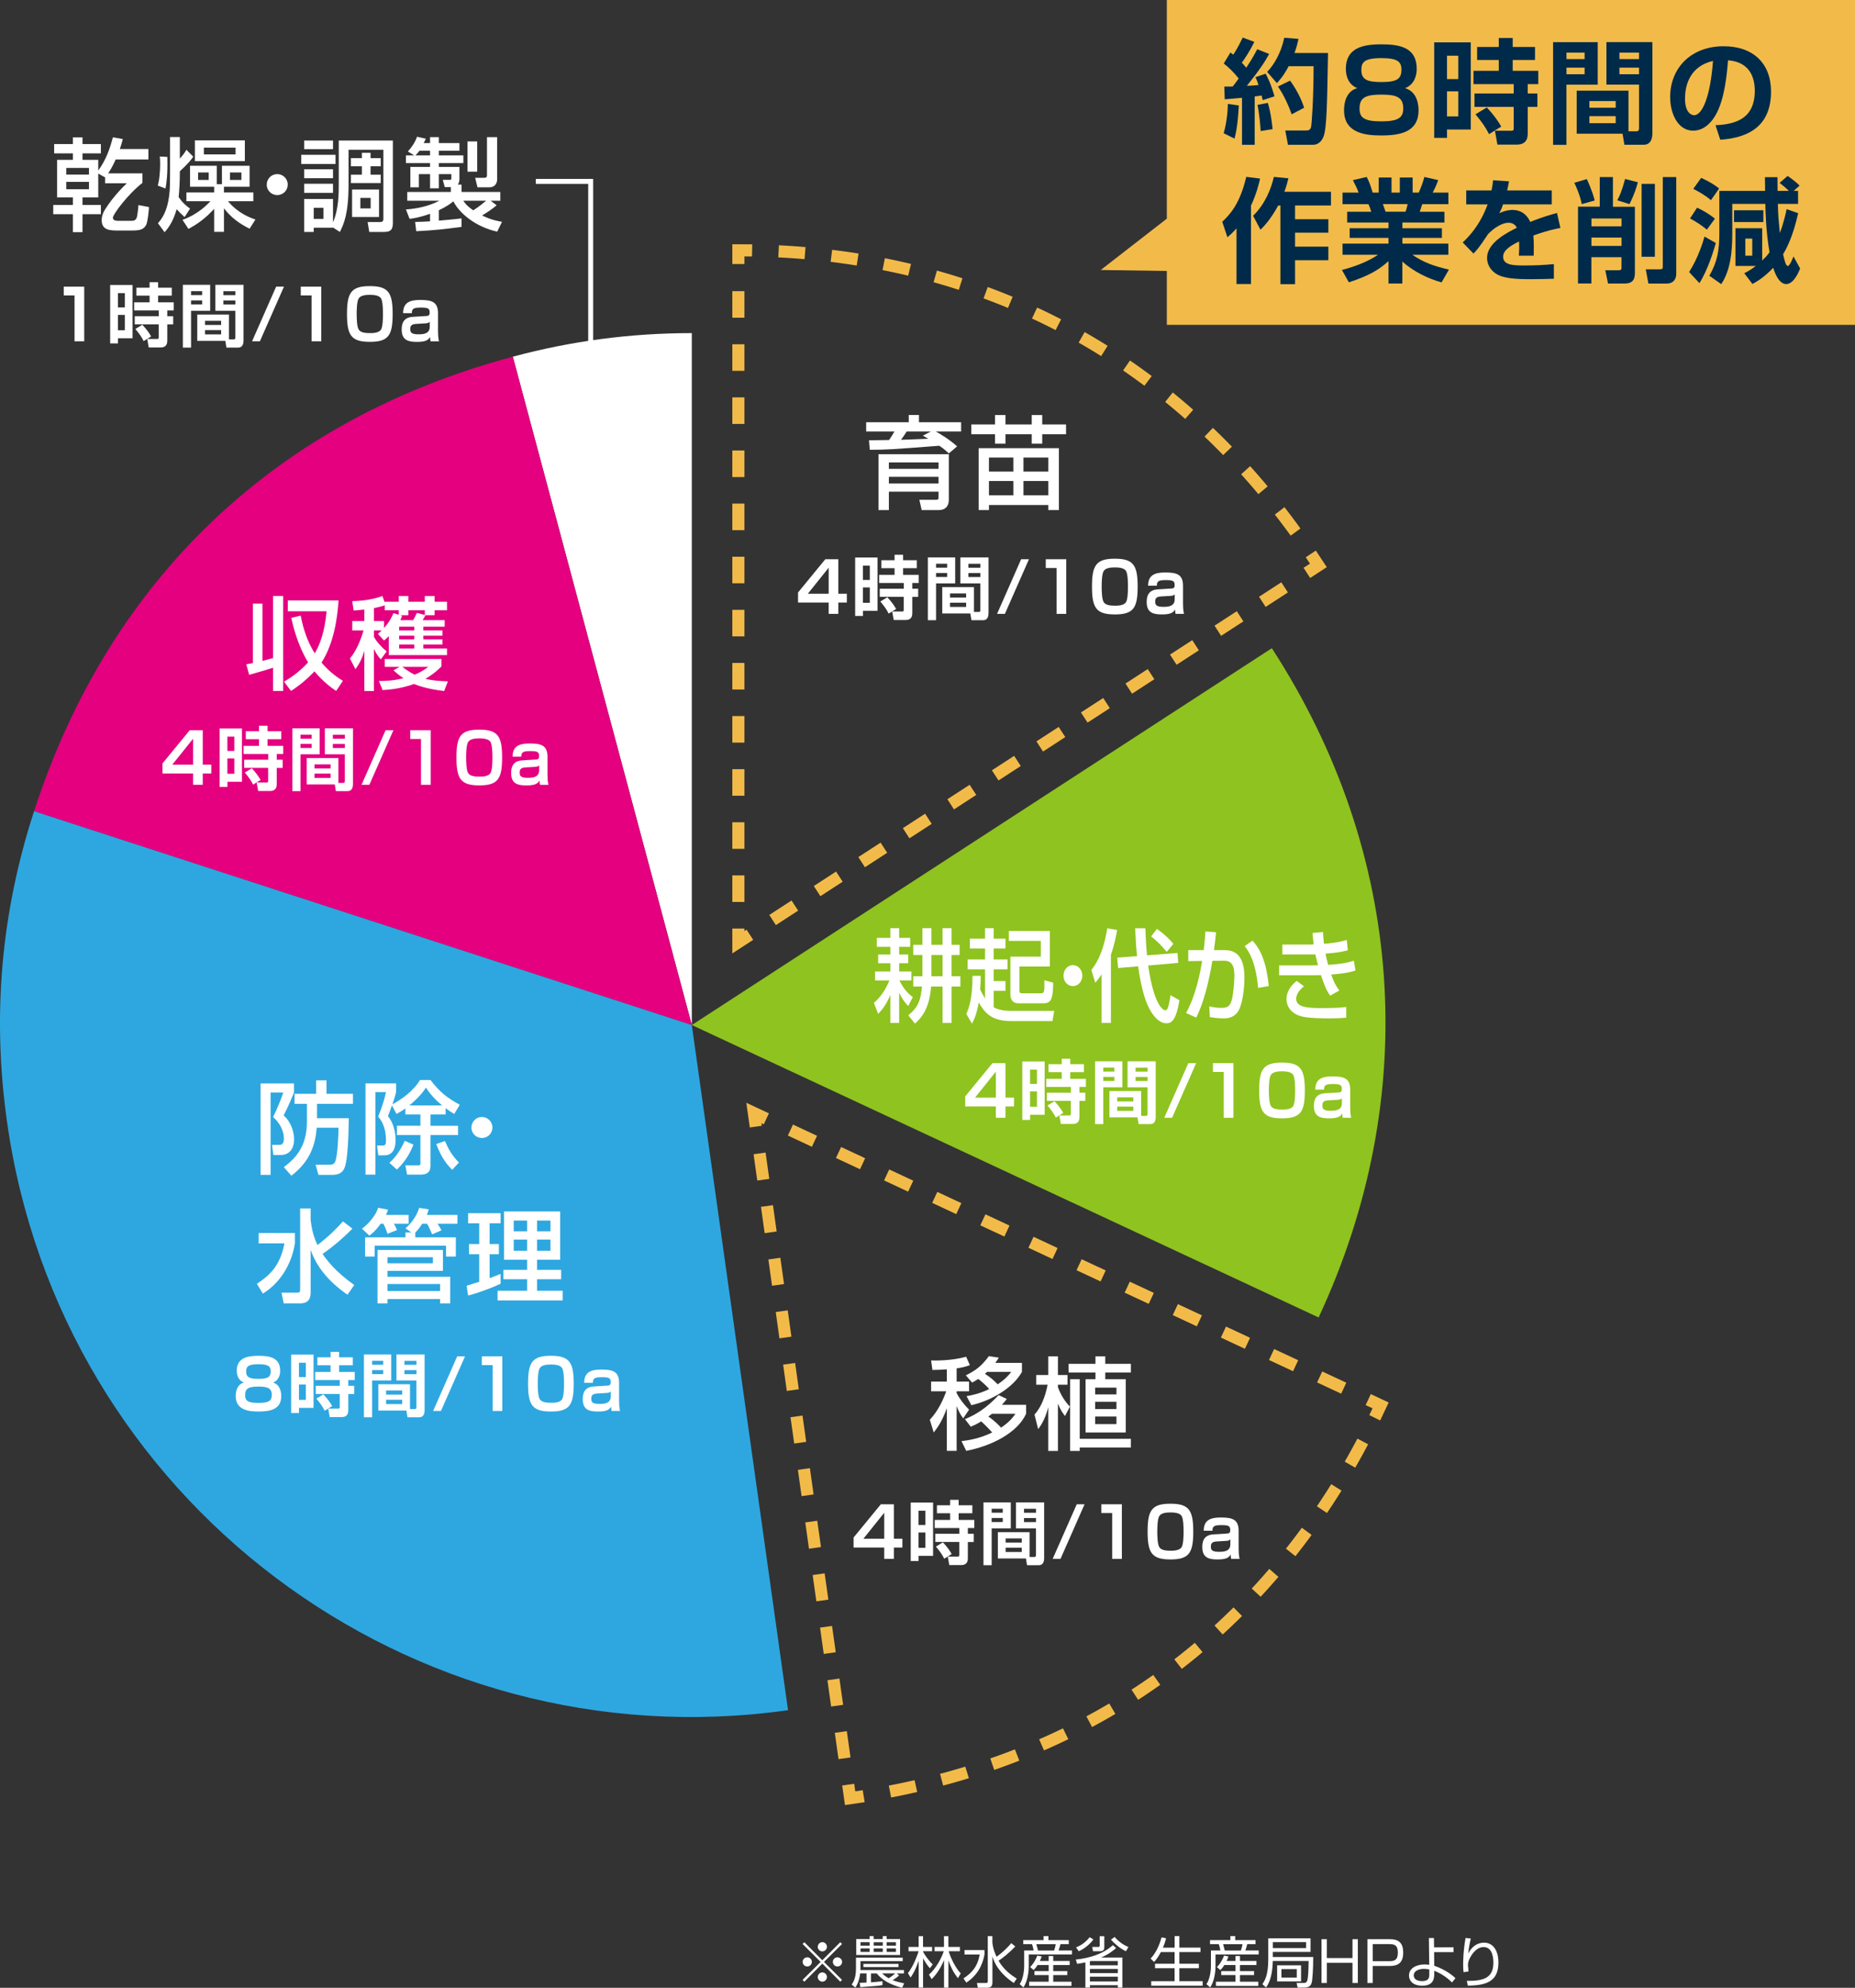 <?xml version="1.0" encoding="UTF-8"?><svg id="_レイヤー_2" xmlns="http://www.w3.org/2000/svg" viewBox="0 0 367.59 393.72"><rect x="0" y="0" width="367.59" height="393.72" fill="#333333" stroke="none"/><defs><style>.cls-1,.cls-2,.cls-3,.cls-4,.cls-5{fill:none;}.cls-1,.cls-6,.cls-7,.cls-8,.cls-9,.cls-10,.cls-11{stroke-width:0px;}.cls-2{stroke-dasharray:0 0 5.25 5.25;}.cls-2,.cls-3,.cls-4{stroke:#f2bb49;stroke-width:2.4px;}.cls-2,.cls-3,.cls-4,.cls-5{stroke-miterlimit:10;}.cls-3{stroke-dasharray:0 0 5.26 5.26;}.cls-6{fill:#2ea7e0;}.cls-7{fill:#e4007f;}.cls-8{fill:#8fc31f;}.cls-9{fill:#f2bb49;}.cls-10{fill:#fff;}.cls-11{fill:#002a4a;}.cls-5{stroke:#fff;stroke-width:.98px;}</style></defs><g id="_レイヤー_3"><polygon class="cls-9" points="367.59 0 231.22 0 231.22 43.31 218.12 53.48 231.22 53.67 231.22 64.34 367.59 64.34 367.59 0"/><path class="cls-10" d="m159.39,392.51l-.35-.35,3.58-3.56-3.58-3.56.35-.35,3.56,3.58,3.56-3.58.35.35-3.58,3.56,3.58,3.56-.35.35-3.56-3.58-3.56,3.58Zm1.49-3.92c0,.5-.41.91-.91.91s-.92-.41-.92-.91.42-.91.92-.91.91.42.91.91Zm2.99-2.99c0,.48-.4.91-.91.91s-.91-.42-.91-.91.42-.92.91-.92.91.42.91.92Zm0,5.98c0,.5-.4.92-.91.92s-.91-.42-.91-.92.42-.91.91-.91.91.42.91.91Zm3-2.99c0,.5-.41.91-.92.91s-.91-.41-.91-.91.42-.91.91-.91.92.42.92.91Z"/><path class="cls-10" d="m178.18,391.27c-.24.22-.55.48-1.29.94.89.34,1.71.52,2.28.63l-.4.88c-2.09-.52-3.88-1.41-5.04-2.84h-1.14v1.76c.85-.07,1.63-.13,2.28-.22v.77c-.26.04-.58.1-1.09.15-.52.05-2.84.23-3.3.26l-.12-.86c.14,0,1.14-.04,1.35-.06v-1.81h-1.25c-.11.96-.42,2.02-.96,2.81l-.73-.6c.32-.47.85-1.25.85-3.21v-2.12h9.26v.69h-8.37v1.45c0,.19-.01.25-.01.31h8.63v.68h-1.43l.48.4Zm-5.86-7.2v-.58h.8v.58h1.8v-.58h.78v.58h2.66v3.15h-8.69v-3.15h2.64Zm0,.62h-1.8v.68h1.8v-.68Zm0,1.23h-1.8v.7h1.8v-.7Zm5.73,3.7h-6.96v-.63h6.96v.63Zm-3.12-4.93h-1.8v.68h1.8v-.68Zm0,1.23h-1.8v.7h1.8v-.7Zm-.13,4.95c.29.26.59.56,1.3.96.68-.41,1.12-.8,1.29-.96h-2.58Zm2.74-6.18h-1.83v.68h1.83v-.68Zm0,1.23h-1.83v.7h1.83v-.7Z"/><path class="cls-10" d="m184.26,389.85c-.78-.89-1.23-1.77-1.34-1.99v5.82h-.87v-5.31c-.69,1.98-1.26,2.82-1.61,3.32l-.53-.88c1.23-1.47,2.09-4.21,2.13-4.33h-2v-.85h2v-2.13h.87v2.13h1.8v.85h-1.8v.09c.32.62,1.07,1.71,1.92,2.52l-.57.77Zm-.18,1.27c1.48-1.3,2.5-3.33,2.94-4.64h-1.83v-.85h1.87v-2.13h.87v2.13h2.28v.85h-2.22c.37,1.27,1.33,3.29,2.39,4.39l-.55.94c-.85-1.03-1.46-2.23-1.89-3.51v5.39h-.87v-5.45c-.86,2.09-1.94,3.26-2.45,3.77l-.53-.89Z"/><path class="cls-10" d="m195.09,386.24v.86c-.17.92-.73,3.76-3.6,5.59l-.57-.83c1.69-1.1,2.79-2.33,3.22-4.73h-3.01v-.89h3.96Zm5.79,6.52c-1-.67-3.41-2.43-4.22-5.26v5.15c0,.6-.17,1.06-1.04,1.06h-1.85l-.18-.94h1.78c.36,0,.37-.15.37-.34v-8.94h.91v1.17c0,.34.14,1.46.83,2.92,1.08-.78,2.06-1.68,2.92-2.7l.79.66c-1.22,1.29-2.49,2.27-3.31,2.82,1.09,1.93,2.76,3.01,3.6,3.54l-.59.87Z"/><path class="cls-10" d="m206.8,384.28v-.79h.96v.79h4.03v.8h-1.65c-.12.57-.32,1.1-.37,1.25h2.65v.79h-8.56v2.24c0,1.38-.29,3.18-1.06,4.29l-.74-.65c.65-.91.89-2.55.89-3.55v-3.12h1.87c-.01-.11-.14-.79-.32-1.25h-1.73v-.8h4.03Zm1.01,4.13v-.99h.9v.99h3.26v.8h-3.26v1.21h2.79v.78h-2.79v1.32h3.62v.83h-8.39v-.83h3.87v-1.32h-2.82v-.78h2.82v-1.21h-2.21c-.34.55-.54.76-.77,1l-.7-.59c.77-.75,1.24-1.77,1.42-2.28l.87.17c-.1.31-.18.52-.36.9h1.76Zm1.08-2.07c.14-.4.25-.84.32-1.25h-3.85c.2.68.25.89.33,1.25h3.2Z"/><path class="cls-10" d="m213.17,388.13c2.63-.27,5.42-1.08,7.36-2.86l.64.58c-.46.4-1.38,1.19-2.95,1.87h4.19v5.96h-.9v-.47h-5.53v.47h-.9v-4.99c-.59.13-1.1.21-1.63.29l-.27-.85Zm.05-2.41c.46-.19,1.62-.64,2.71-2.02l.74.44c-.62.88-1.74,1.83-2.9,2.34l-.54-.76Zm2.92,2.71s-.11.03-.17.04v.8h5.53v-.85h-5.37Zm5.37,1.56h-5.53v.82h5.53v-.82Zm0,1.53h-5.53v.95h5.53v-.95Zm-2.68-5.91c0,.35,0,.87-.84.87h-1.41l-.13-.85h1.18c.14.01.29-.01.29-.25v-1.87h.91v2.1Zm2.05-1.96c.68.82,1.76,1.63,2.74,1.99l-.51.84c-1.3-.6-2.4-1.67-2.96-2.29l.73-.54Z"/><path class="cls-10" d="m232.77,385.76v-2.28h.93v2.28h4.19v.89h-4.19v2.31h3.87v.88h-3.87v2.57h4.62v.89h-10.19v-.89h4.63v-2.57h-3.88v-.88h3.88v-2.31h-2.72c-.63,1.19-1.11,1.71-1.35,1.96l-.68-.68c1.03-1.06,1.77-2.7,2.16-4.2l.9.19c-.12.46-.22.89-.62,1.85h2.31Z"/><path class="cls-10" d="m243.81,384.28v-.79h.96v.79h4.03v.8h-1.65c-.12.57-.32,1.1-.37,1.25h2.65v.79h-8.56v2.24c0,1.38-.29,3.18-1.06,4.29l-.74-.65c.65-.91.89-2.55.89-3.55v-3.12h1.87c-.01-.11-.14-.79-.32-1.25h-1.73v-.8h4.03Zm1.01,4.13v-.99h.9v.99h3.26v.8h-3.26v1.21h2.79v.78h-2.79v1.32h3.62v.83h-8.39v-.83h3.87v-1.32h-2.82v-.78h2.82v-1.21h-2.21c-.34.55-.54.76-.77,1l-.7-.59c.77-.75,1.24-1.77,1.42-2.28l.87.17c-.1.31-.18.52-.36.9h1.76Zm1.08-2.07c.14-.4.25-.84.32-1.25h-3.85c.2.68.25.89.33,1.25h3.2Z"/><path class="cls-10" d="m260.23,387.62c0,2.29-.14,4.49-.3,5.07-.09.32-.28.99-1.44.99h-1.35l-.21-.92h1.36c.28.01.61.02.77-.52.21-.68.24-2.61.26-3.83h-7.1c-.07,3.43-.97,4.71-1.34,5.24l-.73-.64c.44-.65,1.17-1.74,1.17-4.88v-4.21h8.38v2.7h-7.48v1.01h8Zm-1.41-2.94h-6.59v1.18h6.59v-1.18Zm-1,7.78h-4.74v-3.19h4.74v3.19Zm-.85-2.44h-3.04v1.67h3.04v-1.67Z"/><path class="cls-10" d="m268.01,388.78h-5.08v3.99h-1.06v-8.67h1.06v3.73h5.08v-3.73h1.06v8.67h-1.06v-3.99Z"/><path class="cls-10" d="m275.45,384.1c1.75,0,2.61.77,2.61,2.63,0,2.06-1.01,2.67-2.7,2.67h-3.33v3.37h-1.06v-8.67h4.48Zm-3.42.96v3.39h3.28c.96,0,1.69-.18,1.69-1.69s-.7-1.69-1.69-1.69h-3.28Z"/><path class="cls-10" d="m288.05,386.66h-3.86l.02,2.7c1.32.43,2.98,1.29,4.21,2.46l-.69.84c-.47-.46-1.71-1.62-3.52-2.31v.76c0,1.39-.7,2.2-2.35,2.2-2.49,0-2.65-1.63-2.65-2.02,0-1.4,1.39-2.19,3.11-2.19.41,0,.7.04.9.07l-.07-5.31h1l.03,1.86,3.86-.02v.98Zm-4.82,3.43c-.25-.06-.59-.12-1.07-.12-1,0-2.01.41-2.01,1.29,0,.26.11,1.14,1.65,1.14,1.42,0,1.43-.79,1.43-1.36v-.95Z"/><path class="cls-10" d="m291.46,383.96c-.35,1.4-.46,2.46-.51,2.98.63-1.29,1.73-2.16,3.15-2.16,1.61,0,2.83,1.36,2.83,3.94,0,3.39-1.91,4.57-6.07,4.57l-.19-.94c3.12.02,5.26-.44,5.26-3.58,0-.54,0-3.11-1.94-3.11-1.54,0-2.48,1.71-2.72,2.18-.22.43-.38.89-.38,1.36,0,.12.1,1.16.11,1.29l-.98.14c-.04-.35-.08-.77-.08-1.46,0-.52,0-2.61.48-5.32l1.03.11Z"/><path class="cls-11" d="m245.48,20.9c-.09,2.04-.31,4.6-.85,6.55l-2.15-1.06c.54-1.84.81-4.06.83-5.81l2.18.31Zm-2.87-3.75c.85,0,1.26,0,1.68-.02.4-.52.85-1.12,1.17-1.57-.85-1.1-1.84-2.11-2.96-2.98l1.32-2.18c.31.22.4.31.58.43.94-1.46,1.5-2.67,1.86-3.39l2.29.85c-.72,1.59-2.02,3.55-2.47,4.13.25.25.47.49.88.99,1.21-1.8,1.77-2.9,2.18-3.66l2.36.94c-.9,1.62-1.84,3.08-4.42,6.31.67-.02,1.68-.09,2.31-.16-.27-.83-.4-1.12-.61-1.55l2.02-.7c.34.65,1.03,1.93,1.75,4.49l-2.33.76c-.11-.45-.16-.65-.22-.92-.31.04-1.1.16-1.37.18v9.58h-2.51v-9.31c-1.57.16-2.58.22-3.43.29l-.07-2.51Zm8.64,3.25c.65,2.27.88,4.58.92,5.18l-2.36.38c-.04-1.06-.31-3.82-.63-5.19l2.06-.38Zm6.06-12.68c-.16.72-.34,1.55-.79,2.78h6.64c-.18,10.26-.25,14.95-.9,16.59-.16.36-.67,1.59-2.09,1.59h-4.94l-.54-2.83h4c.63,0,.94-.07,1.12-.72.09-.31.49-5.19.49-12.01h-4.94c-.99,1.91-1.8,2.76-2.33,3.34l-1.93-2.22c1.37-1.41,2.76-3.77,3.39-6.76l2.81.22Zm-1.66,8.26c1.03,1.41,2.11,3.28,2.78,5.36l-2.47,1.3c-.49-1.41-1.5-3.77-2.72-5.5l2.4-1.17Z"/><path class="cls-11" d="m266.69,13.67c0-4.17,3.32-4.89,7.05-4.89s7,.65,7,4.87c0,.85-.2,2.99-2.31,3.82,2.67.74,2.67,3.88,2.67,4.38,0,4.29-3.57,4.98-7.38,4.98-2.9,0-7.38-.34-7.38-4.96,0-2.72,1.23-4.09,2.65-4.4-2.29-.88-2.29-3.39-2.29-3.79Zm11.38,7.79c0-2.29-1.48-2.72-4.33-2.72-3.05,0-4.33.54-4.33,2.76,0,1.77.83,2.54,4.33,2.54s4.33-.83,4.33-2.58Zm-.36-7.68c0-1.53-.74-2.27-3.97-2.27-3.52,0-3.97.9-3.97,2.38,0,1.95,1.3,2.36,3.97,2.36,3.12,0,3.97-.63,3.97-2.47Z"/><path class="cls-11" d="m284.2,8.39h7.25v17.26h-4.71v1.66h-2.54V8.39Zm2.54,2.65v4.62h2.24v-4.62h-2.24Zm0,7.05v4.96h2.24v-4.96h-2.24Zm5.45.43h7.77v-1.86h-7.97v-2.63h5.01v-2.15h-4.29v-2.58h4.29v-1.77h2.76v1.77h4.42v2.58h-4.42v2.15h5.07v2.63h-2.09v1.86h1.91v2.65h-1.91v5.16c0,.65,0,2.31-2.15,2.31h-3.86l-.49-2.74h3.23c.22,0,.49,0,.49-.47v-4.26h-7.77v-2.65Zm2.45,2.76c1.57,1.71,2.22,2.72,2.85,3.79l-2.42,1.5c-.74-1.46-1.39-2.36-2.69-3.93l2.27-1.37Z"/><path class="cls-11" d="m307.77,8.35h8.84v8.42h-6.2v11.92h-2.65V8.35Zm2.65,2.07v1.28h3.59v-1.28h-3.59Zm0,2.98v1.3h3.59v-1.3h-3.59Zm12.28,12.61h1.53c.54,0,.56-.34.56-.65v-8.6h-6.46v-8.42h9.11v18.09c0,.81-.22,2.24-1.71,2.24h-3.84l-.36-2.18h-9.09v-8.53h10.26v8.04Zm-7.74-5.99v1.32h5.21v-1.32h-5.21Zm0,2.99v1.39h5.21v-1.39h-5.21Zm5.95-12.59v1.28h3.88v-1.28h-3.88Zm0,2.98v1.3h3.88v-1.3h-3.88Z"/><path class="cls-11" d="m339.96,24.8c4.02-.18,7.77-1.32,7.77-6.82,0-2.54-.92-5.7-5.3-6.04-.22,2.69-.65,7.79-2.51,10.93-.38.65-1.82,3.01-4.4,3.01-3.03,0-4.56-3.39-4.56-6.64,0-5.88,4.26-10.08,10.59-10.08,5.81,0,9.4,3.34,9.4,8.98,0,6.64-4.18,9.14-10.06,9.54l-.94-2.87Zm-6.06-5.32c0,2.83,1.26,3.34,1.8,3.34,1.66,0,3.23-3.75,3.75-10.75-4.26.97-5.54,4.38-5.54,7.41Z"/><path class="cls-11" d="m245.03,45.23c-.81.9-1.28,1.32-1.8,1.77l-1.03-3.08c1.37-1.28,3.48-3.39,4.76-8.89l2.74.34c-.22,1.01-.7,2.99-1.8,5.36v15.53h-2.87v-11.04Zm10.28-9.92c-.16.7-.34,1.39-.79,2.67h9.23v2.72h-7.12v2.72h6.6v2.67h-6.6v2.76h6.6v2.69h-6.6v4.74h-2.9v-15.58h-.43c-1.57,2.85-2.83,4.11-3.52,4.8l-1.46-2.76c2.4-2.36,3.57-5.36,4.11-7.7l2.87.27Z"/><path class="cls-11" d="m265.93,53.47c3.43-.9,5.66-2,7.14-3.01h-7.03v-2.2h9.11v-1.14h-7.7v-1.91h7.7v-1.14h-8.19v-2.13h4.76c-.11-.45-.36-1.14-.54-1.5h-5.14v-2.29h3.19c-.34-.88-.56-1.32-1.14-2.47l2.74-.63c.52,1.01.79,1.75,1.17,3.1h1.21v-2.99h2.54v2.99h1.64v-2.99h2.54v2.99h1.21c.43-.92.9-2.27,1.12-3.1l2.74.63c-.07.2-.52,1.44-1.1,2.47h3.12v2.29h-5.19c-.16.47-.38,1.19-.49,1.5h4.89v2.13h-8.33v1.14h7.83v1.91h-7.83v1.14h9.11v2.2h-7.14c2.24,1.55,4.42,2.29,7.25,2.94l-1.46,2.54c-2.85-.83-5.54-2.15-7.77-4.13v4.35h-2.74v-4.44c-1.89,1.68-3.64,2.81-7.86,4.2l-1.37-2.45Zm8.1-13.04c.09.25.47,1.3.54,1.5h3.95c.13-.34.22-.61.43-1.5h-4.92Z"/><path class="cls-11" d="m299.02,35.92c-.09.58-.16.94-.36,1.8h8.84v2.76h-9.65c-.27.83-.52,1.3-.74,1.75,1.3-.61,2.27-.65,2.58-.65,2.47,0,3.32,1.89,3.55,2.38,2.45-1.01,4.24-1.48,5.3-1.77l.67,2.96c-.92.18-2.51.47-5.36,1.5.07.74.09,1.53.09,2.27,0,.65,0,1.01-.02,1.73h-2.94c.07-.9.09-1.91.04-2.83-1.19.61-3.16,1.57-3.16,3.01,0,1.75,2.15,1.75,4.4,1.75,1.84,0,3.84-.09,5.66-.27v2.9c-.79.02-2.83.09-4.49.09-3.28,0-4.98-.2-6.28-.72-1.21-.47-2.47-1.73-2.47-3.5,0-3.07,4.13-5.07,5.9-5.97-.11-.22-.52-.99-1.64-.99-.27,0-1.84,0-4.06,2.24-1.89,2.9-2.51,3.48-2.9,3.86l-2.13-2.2c1.14-1.08,3.37-3.28,4.94-7.54h-4.24v-2.76h5.01c.18-.83.25-1.39.31-2.02l3.16.22Z"/><path class="cls-11" d="m314.44,35.47c.09.16,1.14,2.45,1.57,4.24l-2.56.72c-.4-1.93-1.17-3.57-1.48-4.22l2.47-.74Zm2.58-.4h2.6v5.88h4.35v13.06c0,1.01-.18,2.15-2,2.15h-3.32l-.54-2.63h2.49c.67,0,.72-.11.72-.52v-2.07h-5.97v5.21h-2.65v-15.22h4.31v-5.88Zm-1.66,8.21v1.55h5.97v-1.55h-5.97Zm0,3.77v1.66h5.97v-1.66h-5.97Zm9.2-10.95c-.22.85-.7,2.45-1.66,4.33l-2.42-.76c.47-.85.9-1.8,1.55-4.22l2.54.65Zm.74,14.75v-14.43h2.63v14.43h-2.63Zm4.2-15.78h2.67v19.19c0,.92-.47,1.91-1.95,1.91h-3.57l-.52-2.83h2.76c.61,0,.61-.16.61-.65v-17.62Z"/><path class="cls-11" d="m340.01,48.13c-.4,1.41-1.57,5.32-3.25,7.95l-2.04-2.2c1.86-2.9,2.83-6.22,3.05-7.03l2.24,1.28Zm-3.73-7c1.05.47,2.33,1.19,3.55,2.18l-1.59,2.18c-1.08-.88-1.86-1.41-3.34-2.22l1.39-2.13Zm.83-5.9c.61.27,2.38,1.12,3.55,2.11l-1.62,2.31c-.97-.88-2.63-1.82-3.5-2.24l1.57-2.18Zm12.1,16.36c.76-.74.79-.76,1.44-1.62-.7-4.15-.79-7.79-.83-9.58h-6.55v5.95c0,3.59-.36,7.16-2.18,9.94l-2.36-1.66c1.57-2.78,1.98-4.94,1.98-8.42v-8.39h9.07c-.02-.9-.04-2.36-.04-2.72h2.49c0,.38.02,2.29.02,2.72h2.24c-.56-.56-1.17-1.06-1.84-1.59l1.59-1.37c.36.22,1.86,1.32,2.36,1.93l-1.17,1.03h.88v2.58h-4c.02,2.04.18,3.68.38,5.77.81-2.11,1.19-3.97,1.35-4.74l2.29.81c-1.05,4.65-2.31,7.03-2.99,8.12.27,1.21.54,2.33.94,2.33.36,0,.92-1.37,1.12-1.89l1.32,2.4c-.29.7-1.28,3.08-2.76,3.08-1.57,0-2.4-2.65-2.58-3.23-1.77,1.89-3.25,2.74-4.11,3.21l-1.62-2.13c.63-.31,1.37-.74,2.29-1.44h-4.04v-7.47h5.3v6.38Zm-5.59-9.94h5.81v2.33h-5.81v-2.33Zm2.24,5.61v3.39h1.37v-3.39h-1.37Z"/><path class="cls-10" d="m137.09,203.03l-35.47-132.38c11.7-3.13,23.36-4.67,35.47-4.67v137.05Z"/><path class="cls-7" d="m137.09,203.03L6.75,160.68c14.97-46.07,48.08-77.49,94.87-90.03l35.47,132.38Z"/><path class="cls-6" d="m137.09,203.03l19.07,135.71C81.21,349.28,11.91,297.05,1.38,222.1c-2.95-20.99-1.18-41.27,5.37-61.42l130.34,42.35Z"/><path class="cls-1" d="m137.09,203.03l124.21,57.92c-20.47,43.9-57.16,71.05-105.13,77.79l-19.07-135.71Z"/><path class="cls-8" d="m137.09,203.03l114.94-74.64c26.38,40.63,29.74,88.66,9.27,132.56l-124.21-57.92Z"/><path class="cls-10" d="m188.02,89.81c-.5-.48-.82-.78-1.88-1.52-9.68.74-10.14.78-13.78.8l-.16-1.88c.12,0,3.56-.04,3.98-.06.38-.54.74-1.1,1.06-1.68h-5.6v-1.84h8.44v-1.44h2.02v1.44h8.36v1.84h-5.02c.5.26,2.7,1.54,4.22,2.94l-1.64,1.4Zm0,.16v9.02c0,1.26-.66,2.04-2,2.04h-3.38l-.46-2.04h3.2c.52,0,.6-.04.6-.5v-1.1h-9.84v3.64h-2.06v-11.06h13.94Zm-11.88,1.62v1.28h9.84v-1.28h-9.84Zm0,2.86v1.32h9.84v-1.32h-9.84Zm8.32-8.98h-4.8c-.54.86-.6.96-1.12,1.64.14,0,4.9-.18,5.42-.2-.26-.16-.46-.28-1.08-.62l1.58-.82Z"/><path class="cls-10" d="m211.25,86.01h-4.72v1.86h-2.08v-1.86h-5.2v1.86h-2.08v-1.86h-4.7v-1.94h4.7v-1.86h2.08v1.86h5.2v-1.86h2.08v1.86h4.72v1.94Zm-17.32,2.76h15.9v12.26h-2.1v-1h-11.76v1h-2.04v-12.26Zm6.88,1.86h-4.84v2.78h4.84v-2.78Zm0,4.64h-4.84v2.84h4.84v-2.84Zm2-1.86h4.92v-2.78h-4.92v2.78Zm0,4.7h4.92v-2.84h-4.92v2.84Z"/><path class="cls-10" d="m187.63,271.23c-.82.06-1.56.1-2.86.12l-.26-1.88c.94.02,4.1.06,6.94-.74l.74,1.66c-.66.24-1.22.44-2.62.64v2.62h2.46v1.92h-2.46v.36c.64,1.22,1.48,2.28,2.46,3.28l-1.16,1.72c-.56-.76-.86-1.28-1.3-2.44v8.88h-1.94v-8.44c-1,2.76-2,4.02-2.6,4.8l-.78-2.52c1.72-1.82,2.68-4.04,3.26-5.64h-3v-1.92h3.12v-2.42Zm15.7,7.02v1.78c-1.7,3.76-6.84,6.38-11.86,7.34l-.94-1.92c1.46-.18,3.64-.52,6.08-1.72-.46-.54-1.64-1.74-2.18-2.2-.86.56-1.46.8-2.06,1.06l-1.16-1.5c2.26-.9,4.38-2.3,6.68-4.76l1.62.76c-.32.44-.54.7-.98,1.16h4.8Zm-.82-8.3v1.78c-1.76,3.16-5.98,5.66-10.02,6.6l-.96-1.8c1.08-.18,2.56-.46,4.5-1.4-.54-.6-1.34-1.38-2.18-2-.56.36-.7.44-1.22.72l-1.24-1.44c2.12-1.02,3.18-1.96,4.58-3.8l1.96.3c-.32.5-.44.7-.7,1.04h5.28Zm-6.92,1.78c-.12.14-.24.24-.42.38.94.6,1.6,1.12,2.54,2.08,1.58-1.08,2.1-1.74,2.68-2.46h-4.8Zm.98,8.3c-.28.2-.44.34-.72.54,1.36.92,2.34,2,2.52,2.2,1.8-1.18,2.52-2.28,2.84-2.74h-4.64Z"/><path class="cls-10" d="m205,280.19c1.38-1.54,2.14-3.64,2.6-5.92h-2.26v-1.92h2.38v-3.7h1.92v3.7h1.9v1.92h-1.9v.46c.28.86,1.06,2.56,2.38,3.88l-.98,1.86c-.42-.54-.88-1.16-1.4-2.46v9.38h-1.92v-8.66c-.62,2.46-1.52,3.7-2,4.34l-.72-2.88Zm12.08-11.54h1.94v1.48h5.08v1.72h-5.08v1.32h4.06v10.56h-7.96v-10.56h1.96v-1.32h-5.32v-1.72h5.32v-1.48Zm7.02,16.34v1.72h-10.14v.68h-1.9v-14.22h1.9v11.82h10.14Zm-7.08-10.14v1.34h4.22v-1.34h-4.22Zm0,2.8v1.44h4.22v-1.44h-4.22Zm0,2.92v1.5h4.22v-1.5h-4.22Z"/><path class="cls-10" d="m48.81,131.58c.46-.08.78-.14,1.3-.24v-11.78h1.9v11.34c.62-.14,1.18-.3,2.1-.56v-12.3h2v18.82h-2v-4.6c-2.1.66-2.4.74-4.74,1.4l-.56-2.08Zm10.78-9.64c.5,2.64,1.34,5.2,2.78,7.46,1.72-2.86,2.16-6.36,2.34-8.32h-7.68v-2.16h10.06c-.24,3.42-.86,8.38-3.38,12.32,1.68,2,3.32,3.02,4.24,3.62l-1.34,2c-.9-.62-2.48-1.72-4.3-3.88-2,2.12-3.68,3.24-4.64,3.88l-1.38-1.84c1-.6,2.92-1.78,4.76-3.82-2.14-3.54-3.02-7.42-3.34-8.82l1.88-.44Z"/><path class="cls-10" d="m74.88,125.55c.38-.32.54-.46.76-.68h-1.54v1.28c.68,1.16,1.44,1.96,2.52,2.88l-1.16,1.58c-.7-.8-.96-1.28-1.36-2.08v8.34h-1.9v-7.98c-.48,1.72-1.08,2.68-1.76,3.66l-1.1-2.12c.56-.7,1.72-2.2,2.7-5.56h-2.24v-1.86h2.4v-2.28c-.94.1-1.5.16-2.12.2l-.28-1.86c.84-.02,3.44-.08,5.98-1.02l.46,1.28v-.14h2.78v-1.14h1.9v1.14h3.26v-1.14h1.94v1.14h2.46v1.68h-2.46v.98h-1.82c-.1.22-.2.4-.54.98h4.36v1.3h-4.24v.74h3.8v1.04h-3.8v.74h3.8v1.02h-3.8v.78h4.7v1.3h-11.54v-3.74c-.36.36-.52.52-.94.86l-1.22-1.32Zm4.14-3.78v-.9h-2.78v-.98c-.44.18-1.02.32-2.14.56v2.56h2v1.38c1.18-1.32,1.62-2.36,1.86-2.94l1.06.32Zm8.46,10.24c-.52.5-1.46,1.44-3.18,2.44,1.54.38,2.92.46,4.46.5l-.74,1.92c-3.42-.4-5.26-1.1-5.98-1.4-2.32.84-4.36,1.1-6.22,1.22l-.74-1.8c.96,0,2.68-.02,4.88-.56-.76-.48-1.3-.94-1.98-1.56l1.18-.68h-2.92v-1.56h11.24v1.48Zm-8.38-7.88v.74h3v-.74h-3Zm0,1.78v.74h3v-.74h-3Zm0,1.76v.78h3v-.78h-3Zm.58-5.68c-.14.38-.2.52-.34.84h2.54c.24-.4.56-1.06.72-1.44l1.58.42v-.94h-3.26v.98h-1.66l.42.14Zm.06,10.1c1.06.82,1.9,1.28,2.42,1.54,1.38-.54,2.1-1.1,2.7-1.54h-5.12Z"/><path class="cls-10" d="m19.47,34.38v4.72h-3.12v1.5h3.64v1.82h-3.64v3.56h-1.9v-3.56h-3.9v-1.82h3.9v-1.5h-3.14v-7.44h3.14v-1.28h-3.72v-1.84h3.72v-1.34h1.9v1.34h3.64v1.84h-3.64v1.28h3.12v2.12c1.6-2.22,2.32-4.4,2.9-6.58l1.96.34c-.12.5-.24,1-.58,1.98h5.66v2.06h-6.48c-.6,1.36-1.12,2.2-1.5,2.76h6.8v1.88c-2.88,2.24-5.86,6.24-5.86,6.9,0,.62.76.62,1.1.62h2.54c.36,0,.88-.02,1.1-.66.08-.2.3-1.8.32-2.46l2.1.4c0,.18-.24,2.98-.58,3.56-.52.9-1.22,1.08-2.88,1.08h-2.6c-1.58,0-3.32,0-3.32-2.06,0-.84.38-1.64.6-2,.64-1.06,2.24-3.28,4.38-5.3h-4.3v-1.16l-1.36-.76Zm-6.34-1.12v1.32h4.5v-1.32h-4.5Zm0,2.76v1.46h4.5v-1.46h-4.5Z"/><path class="cls-10" d="m33.16,31.08c.08,3.48-.14,5-.36,6.26l-1.54-.58c.44-1.32.58-4.52.4-5.76l1.5.08Zm3.42,11.92c-.44-.38-1.22-1.16-1.58-1.56-.72,2.62-1.78,3.86-2.38,4.56l-1.32-1.78c1.3-1.44,2.1-3.36,2.34-6.62.04-.64.06-2.04.06-3.58v-6.88h1.94v4.28c.82-.94,1-1.24,1.3-1.76l1.36,1.38c-.54.76-1.12,1.46-2.66,2.88,0,2.02-.1,3.86-.24,5.12.72,1.04,1.3,1.58,2.26,2.28l-1.08,1.68Zm5.86-6.02h-4.78v-4.14h5.3v3.64h1.02v-3.64h5.48v4.14h-5.08v1.14h5.82v1.74h-5.02c2.08,2.46,4.4,3.26,5.44,3.62l-1.16,1.82c-1.96-.96-3.74-2.26-5.08-4.04v4.66h-1.94v-4.56c-1.7,1.86-3.18,2.94-5.1,3.98l-1.18-1.8c3.16-1.1,5.1-3.22,5.54-3.68h-4.76v-1.74h5.5v-1.14Zm-3.82-9.18h9.9v4.12h-9.9v-4.12Zm.64,6.36v1.48h2.1v-1.48h-2.1Zm1.14-4.92v1.34h6.28v-1.34h-6.28Zm5.18,4.92v1.48h2.26v-1.48h-2.26Z"/><path class="cls-10" d="m57.02,36.56c0,1.16-.92,2.08-2.08,2.08s-2.1-.92-2.08-2.08c0-1.16.94-2.08,2.08-2.08s2.08.92,2.08,2.08Z"/><path class="cls-10" d="m59.69,30.66h6.8v1.82h-6.8v-1.82Zm6.3,14.4v.04h-3.82v.84h-1.9v-6.52h5.72v4.62c1.14-2.64,1.14-5.84,1.14-7.54v-8.66h10.72v16.14c0,1.12-.1,1.96-1.7,1.96h-2.98l-.32-1.96h2.48c.62,0,.64-.36.64-.66v-13.66h-6.9v6.84c0,5.74-.9,7.82-1.72,9.44l-1.36-.88Zm-5.72-17.22h5.72v1.7h-5.72v-1.7Zm0,5.68h5.72v1.78h-5.72v-1.78Zm0,2.88h5.72v1.8h-5.72v-1.8Zm1.9,4.76v2.2h1.92v-2.2h-1.92Zm11.26-10.9v1.06h2.02v1.62h-2.02v1.66h2.02v1.66h-5.92v-1.66h2.18v-1.66h-2.18v-1.62h2.18v-1.06h1.72Zm-3.66,7.28h5.34v5.44h-5.34v-5.44Zm1.64,1.66v2.08h2.04v-2.08h-2.04Z"/><path class="cls-10" d="m82.26,43.96c1.08-.02,1.84-.04,2.96-.12v-1.5c-2.1.76-3.32.92-4.06,1l-.72-1.86c1.82-.1,4.42-.56,6.62-1.72h-6.36v-1.74h8.64v-.96h-1.2l-.4-1.44h1.46c.18,0,.24-.12.24-.28v-.86h-2.48v2.82h-1.74v-2.82h-2.22v2.62h-1.68v-4.04h3.9v-.76h-4.78v-1.52h1.64l-1.26-.78c.78-.84,1.44-1.82,1.82-2.92l1.74.4c-.28.6-.32.68-.42.86h1.26v-1.18h1.74v1.18h4.08v1.52h-4.08v.92h4.86v1.52h-4.86v.76h4.08v2.42c0,.14,0,.62-.32,1.08h.74v1.46h7.68v1.74h-1.92l1.2.9c-1.04.86-1.6,1.22-2.88,2.02,1.76.86,2.96,1.08,3.94,1.26l-.96,1.94c-4.3-.94-7.52-3.68-8.68-6-.42.34-1.14.94-2.88,1.76v2.06c2.3-.18,3.62-.34,4.5-.44v1.68c-3.58.46-4.9.64-8.98.86l-.22-1.84Zm2.96-13.18v-.92h-2.1c-.36.5-.72.84-.8.92h2.9Zm6.6,8.98c.22.34.58.94,1.96,1.9,1.1-.7,1.98-1.42,2.56-1.9h-4.52Zm.82-11.74h1.92v5.98h-1.92v-5.98Zm3.86-.86h2.02v8.3c0,1.08-.66,1.64-1.54,1.64h-2.36l-.46-1.88h1.76c.52,0,.58-.22.58-.56v-7.5Z"/><path class="cls-10" d="m173.17,198.64c1.37-1.14,2.36-2.72,3.08-4.44h-2.84v-1.78h3.02v-1.64h-2.41v-1.72h2.41v-1.52h-2.68v-1.78h2.68v-1.92h1.75v1.92h2.18v1.78h-2.18v1.52h1.8v1.72h-1.8v1.64h2.43v1.78h-2.38c1.01,2.06,2.14,2.92,2.65,3.3l-.9,1.76c-.38-.38-.99-1-1.8-2.62v5.98h-1.75v-5.56c-.85,2.1-1.84,3.16-2.41,3.76l-.85-2.18Zm11.4-11.5h2.21v-3.3h1.78v3.3h1.6v2.02h-1.6v4.2h1.75v2.04h-1.75v7.22h-1.78v-7.22h-2.27c-.34,4.7-2.18,6.42-3.2,7.34l-1.33-1.64c2.05-1.66,2.47-3.06,2.72-5.7h-1.73v-2.04h1.8c.02-.14.02-.24.02-.58v-3.62h-1.82v-2.02h1.82v-3.3h1.78v3.3Zm0,5.72v.5h2.21v-4.2h-2.21v3.7Z"/><path class="cls-10" d="m194.34,193.28c0,.82-.02,1.56-.11,2.7.2.4.41.86.97,1.8v-5.78h-3.46v-1.96h3.46v-2.18h-3.02v-1.94h3.02v-2.08h1.71v2.08h2.34v1.94h-2.34v2.18h2.74v1.96h-2.74v2.32h2.34v1.92h-2.34v3.28c.52.28,1.6.7,3.31.7h8.68l-.34,2.02h-8.23c-3.87,0-5.17-1.62-6.39-3.68-.38,2.34-.97,3.5-1.33,4.2l-1.12-1.94c.4-.9,1.24-2.84,1.22-7.54h1.62Zm13.7-8.88v7.04h-6.03v4.74c0,.56.22.56.67.56h3.42c.86,0,.88-.06.86-2.58l1.75.48c-.05,3.12-.36,4.08-1.91,4.08h-4.92c-.43,0-1.66-.02-1.66-1.8v-7.44h6.03v-3.12h-6.34v-1.96h8.12Z"/><path class="cls-10" d="m214.48,193.24c0,1.16-.83,2.08-1.87,2.08s-1.89-.92-1.87-2.08c0-1.16.85-2.08,1.87-2.08s1.87.92,1.87,2.08Z"/><path class="cls-10" d="m218.28,193c-.54.82-.86,1.22-1.24,1.66l-.77-2.54c.77-1,2.3-3.02,3.15-8.26l1.96.34c-.2,1.06-.52,2.86-1.24,4.9v13.52h-1.85v-9.62Zm7.04-3.62c-.18-1.66-.27-3.36-.38-5.52h2.03c.05,1.46.11,2.9.32,5.36l6.05-.46.14,1.96-5.96.52c1.24,8.48,3.2,8.86,3.35,8.86.27,0,.4-.14.5-.36.09-.18.31-.82.59-2.62l1.76,1c-.59,3.58-1.37,4.56-2.54,4.56-.36,0-1.1,0-2.12-1.04-2.02-2.04-2.92-6.04-3.53-10.24l-3.96.34-.18-2.06,3.91-.3Zm3.93-5.4c.45.32,2,1.4,3.26,2.98l-1.31,1.58c-.81-1.02-2.05-2.28-3.08-3.06l1.13-1.5Z"/><path class="cls-10" d="m240.97,184.65c-.07.86-.16,1.66-.4,3.54h2.18c3.62,0,3.85,3.6,3.85,5.58,0,.78-.11,3.9-.94,5.94-.81,2-2.61,2-3.2,2-.99,0-2.14-.16-2.72-.24l-.11-2.14c.5.12,1.37.3,2.43.3,1.15,0,1.71-.34,2.03-1.56.29-1.04.52-3.48.52-4.78,0-2.06-.52-3.02-2.12-3l-2.25.02c-1.15,7.06-2.66,10.14-3.19,11.24l-2.02-.9c2.03-3.64,2.86-8.36,3.19-10.32l-2.75.04v-2.18h3.06c.18-1.5.27-2.62.34-3.7l2.09.16Zm8.34,11.02c-.49-5.46-2-7.42-2.66-8.28l1.55-1.08c.99,1.1,2.66,3.16,3.22,9l-2.11.36Z"/><path class="cls-10" d="m262.18,184.61c.02.6.04,1.08.18,2.32,2.48-.16,3.87-.56,4.52-.76l.2,2.04c-1.44.42-2.74.54-4.41.68.11.62.34,1.62.52,2.22,1.46-.1,3.33-.24,5.1-.82l.31,1.94c-1.62.52-3.02.64-4.81.8.52,1.4.74,1.98,1.62,3.16l-1.82,1.02c-.49-.7-.99-1.5-1.82-4.06-.72.02-1.33.02-2.07.02h-6.23v-1.96h6.37c.31,0,.56,0,1.33-.02-.09-.34-.25-.96-.52-2.16-.14,0-.77.02-.9.02h-5.64v-1.96h5.6c.05,0,.5-.02.61-.04-.14-1.08-.18-1.66-.22-2.26l2.07-.18Zm-3.78,10.74c-1.39,1.08-1.55,2.12-1.55,2.48,0,1.84,2.75,1.84,5.42,1.84,2.83,0,3.84-.14,4.5-.22v2.12c-.65.06-1.6.14-3.37.14-1.37,0-3.82-.04-5.08-.3-3.35-.66-3.39-3.2-3.39-3.48,0-.4,0-2.06,2.03-3.64l1.42,1.06Z"/><path class="cls-10" d="m51.64,214.59h6.62v1.8c-.28.68-1.14,2.82-2.06,4.54,1.94,1.72,2.08,4.18,2.08,4.7,0,1.84-.86,3.14-2.7,3.14h-1.42l-.26-2h1.48c.86,0,.88-.92.88-1.26,0-1.52-.86-3.18-2.14-4.24.7-1.42,1.56-3.48,2.02-4.88h-2.52v16.32h-1.98v-18.12Zm11.18,6.9h6.3c-.04,3.96-.26,8.02-.74,9.54-.52,1.66-1.86,1.68-2.82,1.68h-2.46l-.56-2.02h2.82c.28,0,.74,0,1.02-.52.52-.96.7-5.48.7-6.8h-4.32c-.26,3.26-1.24,6.62-5.02,9.5l-1.5-1.7c2.86-2.1,4.58-4.6,4.58-9.06v-3.48h-2.46v-1.98h4.28v-2.66h2.06v2.66h5.24v1.98h-7.12v2.86Z"/><path class="cls-10" d="m77.67,218.96c-.46,1.32-.6,1.62-.8,2.1,1.04,1.26,1.52,3.08,1.52,4.72,0,3.06-1.74,3.06-2.38,3.06h-1.04l-.26-1.94h1.02c.62,0,.76-.2.76-.98,0-1.74-.4-3.48-1.56-4.76.66-1.58,1.14-2.96,1.56-4.84h-2.1v16.34h-1.96v-18.08h6.06v1.74c-.14.58-.22.92-.72,2.4,1.78-.92,4.18-2.66,5.46-4.8h2.08c1.82,2.36,3.18,3.46,5.8,4.9l-1.1,1.82c-.5-.3-.96-.58-1.7-1.14v1.24h-3v2.24h5.46v1.84h-5.46v6c0,.72-.1,1.84-2,1.84h-2.64l-.34-1.84h2.44c.54,0,.54-.1.54-.46v-5.54h-4.66v-1.84h4.66v-2.24h-2.98v-1.2c-.74.54-1.2.8-1.76,1.1l-.9-1.68Zm4.26,7.76c-.98,2.48-2.16,3.84-3.28,4.94l-1.48-1.34c.6-.56,1.88-1.76,3.04-4.36l1.72.76Zm5.7-7.76c-1.42-1.16-2.42-2.28-3.22-3.54-1.18,1.84-2.96,3.26-3.32,3.54h6.54Zm1.98,12.74c-1.58-1.58-2.32-2.94-3.16-5.1l1.72-.6c.72,1.66,1.44,2.94,2.78,4.26l-1.34,1.44Z"/><path class="cls-10" d="m97.58,223.32c0,1.16-.92,2.08-2.08,2.08s-2.1-.92-2.08-2.08c0-1.16.94-2.08,2.08-2.08s2.08.92,2.08,2.08Z"/><path class="cls-10" d="m51.26,244.22h7.18v2.06c-.68,4.26-3.04,7.94-6.36,9.94l-1.18-1.94c2.1-1.38,4.6-3.26,5.46-8h-5.1v-2.06Zm10.3-2.58c.12.94.32,2.86,1.36,4.96,2.3-1.78,3.62-3.1,5.04-4.68l1.88,1.44c-1.02,1.02-3.2,3.14-5.92,5,.84,1.26,2.64,3.6,6.28,6.16l-1.34,1.92c-1.68-1.16-5.68-4.1-7.3-8.9v8.28c0,.76,0,2.34-2.06,2.34h-3.28l-.44-2.12h3.12c.3,0,.58-.08.58-.56v-16.12h2.08v2.28Z"/><path class="cls-10" d="m75.43,242.38c-1.1,1.54-1.88,2.1-2.24,2.36l-1.46-1.38c1.32-.94,2.78-2.68,3.2-4.14l1.96.38c-.08.32-.14.5-.4,1.04h4.48v1.74h-2.92c.24.38.48.86.62,1.26l-1.88.74c-.2-.66-.56-1.52-.82-2h-.54Zm6.08,1.74l-1.16-.82c.54-.48,2.02-1.84,2.72-4.06l1.88.3c-.08.28-.14.58-.36,1.1h6.06v1.74h-3.96c.28.4.56.82.78,1.32l-1.84.78c-.16-.36-.56-1.38-1-2.1h-.96c-.54.84-1,1.4-1.38,1.76v.94h8.04v3.8h-1.94v-2.14h-14.14v2.14h-1.9v-3.8h8v-.96h1.16Zm-6.7,3.46h12.96v4.14h-10.98v1.16h12.42v5.28h-2v-.86h-10.42v.86h-1.98v-10.58Zm1.98,2.64h9v-1.2h-9v1.2Zm0,5.5h10.42v-1.4h-10.42v1.4Z"/><path class="cls-10" d="m92.46,254.66c.56-.16.7-.2,2.5-.78v-5.46h-2.02v-2.02h2.02v-4.1h-2.2v-2h6.44v2h-2.18v4.1h1.84v2.02h-1.84v4.74c.68-.24,1.24-.46,2.18-.84v1.96c-1.64.76-4.42,1.82-6.44,2.32l-.3-1.94Zm7.42-14.72h11.12v9.58h-4.58v2h4.78v1.86h-4.78v2.28h5.08v1.92h-12.9v-1.92h5.86v-2.28h-4.7v-1.86h4.7v-2h-4.58v-9.58Zm1.92,1.82v2.12h2.66v-2.12h-2.66Zm0,3.76v2.22h2.66v-2.22h-2.66Zm4.62-3.76v2.12h2.66v-2.12h-2.66Zm0,3.76v2.22h2.66v-2.22h-2.66Z"/><polyline class="cls-4" points="149.77 223.15 149.39 220.45 151.86 221.6"/><line class="cls-3" x1="156.63" y1="223.83" x2="268.75" y2="276.11"/><path class="cls-4" d="m271.13,277.22l2.46,1.15c-.38.82-.77,1.64-1.17,2.45"/><path class="cls-2" d="m270.05,285.51c-20.2,38.15-53.53,62.34-96.3,69.82"/><path class="cls-4" d="m171.15,355.77c-.89.14-1.79.27-2.69.4l-.38-2.69"/><line class="cls-3" x1="167.35" y1="348.26" x2="150.14" y2="225.75"/><polyline class="cls-4" points="148.6 185.15 146.32 186.63 146.32 183.91"/><line class="cls-3" x1="146.32" y1="178.65" x2="146.32" y2="54.93"/><path class="cls-4" d="m146.32,52.3v-2.72c.91,0,1.82,0,2.72.02"/><path class="cls-2" d="m154.29,49.78c43.11,2.18,79.12,22.17,103.98,57.77"/><path class="cls-4" d="m259.75,109.72c.5.75,1,1.51,1.5,2.27l-2.28,1.48"/><line class="cls-3" x1="254.56" y1="116.34" x2="150.8" y2="183.72"/><polyline class="cls-5" points="106.18 35.93 117.05 35.93 117.05 71.94"/><path class="cls-10" d="m166.12,110.77v6.83h1.69v1.74h-1.69v2.25h-1.91v-2.25h-6.07v-1.99l5.4-6.58h2.58Zm-1.91,1.68l-4.13,5.15h4.13v-5.15Z"/><path class="cls-10" d="m169.45,110.42h4.44v10.56h-2.88v1.02h-1.55v-11.58Zm1.55,1.62v2.83h1.37v-2.83h-1.37Zm0,4.31v3.04h1.37v-3.04h-1.37Zm3.34.26h4.75v-1.14h-4.88v-1.61h3.06v-1.32h-2.62v-1.58h2.62v-1.08h1.69v1.08h2.71v1.58h-2.71v1.32h3.1v1.61h-1.28v1.14h1.17v1.62h-1.17v3.16c0,.4,0,1.41-1.32,1.41h-2.36l-.3-1.68h1.98c.14,0,.3,0,.3-.29v-2.61h-4.75v-1.62Zm1.5,1.69c.96,1.04,1.36,1.66,1.74,2.32l-1.48.92c-.45-.89-.85-1.44-1.65-2.4l1.39-.84Z"/><path class="cls-10" d="m183.87,110.4h5.41v5.15h-3.79v7.29h-1.62v-12.44Zm1.62,1.26v.78h2.2v-.78h-2.2Zm0,1.83v.8h2.2v-.8h-2.2Zm7.51,7.72h.93c.33,0,.34-.21.34-.4v-5.26h-3.96v-5.15h5.58v11.07c0,.49-.14,1.37-1.04,1.37h-2.35l-.22-1.33h-5.56v-5.22h6.28v4.92Zm-4.74-3.67v.81h3.19v-.81h-3.19Zm0,1.83v.85h3.19v-.85h-3.19Zm3.64-7.7v.78h2.38v-.78h-2.38Zm0,1.83v.8h2.38v-.8h-2.38Z"/><path class="cls-10" d="m203.9,110.77l-4.77,10.82h-1.55l4.77-10.82h1.55Z"/><path class="cls-10" d="m211.29,110.77v10.82h-1.92v-9.08h-2.14v-1.74h4.06Z"/><path class="cls-10" d="m220.92,110.66c3.67,0,4.52,1.29,4.52,5.52s-.82,5.52-4.52,5.52-4.53-1.3-4.53-5.52.82-5.52,4.53-5.52Zm-2.18,2.39c-.4.56-.43,2.33-.43,3.13s.03,2.57.43,3.13c.43.62,1.48.66,2.28.66.48,0,1.65-.03,2.09-.66.38-.56.41-2.33.41-3.13s-.03-2.57-.41-3.13c-.44-.63-1.62-.66-2.18-.66-.59,0-1.74.03-2.18.66Z"/><path class="cls-10" d="m234.44,119.79c0,1.06.12,1.52.19,1.8h-1.68c-.07-.33-.08-.48-.1-.87-.34.59-.8.98-2.6.98-1.62,0-3.02-.27-3.02-2.43,0-.85.11-2.4,2.17-2.53l2.72-.17c.36-.03.65-.04.65-.71,0-.81-.37-.96-1.79-.96s-1.74.25-1.74,1.11h-1.73c.01-2.13,1.36-2.62,3.38-2.62,2.24,0,3.54.34,3.54,2.64v3.76Zm-1.65-2.1c-.11.17-.29.3-.76.33l-2.01.12c-1.07.07-1.1.58-1.1,1.08,0,.73.41.98,1.7.98,1.51,0,2.16-.45,2.16-1.51v-1Z"/><path class="cls-10" d="m16.69,56.78v10.82h-1.92v-9.08h-2.14v-1.74h4.06Z"/><path class="cls-10" d="m21.82,56.44h4.44v10.56h-2.88v1.02h-1.55v-11.58Zm1.55,1.62v2.83h1.37v-2.83h-1.37Zm0,4.31v3.04h1.37v-3.04h-1.37Zm3.34.26h4.75v-1.14h-4.88v-1.61h3.06v-1.32h-2.62v-1.58h2.62v-1.08h1.69v1.08h2.71v1.58h-2.71v1.32h3.1v1.61h-1.28v1.14h1.17v1.62h-1.17v3.16c0,.4,0,1.41-1.32,1.41h-2.36l-.3-1.68h1.98c.14,0,.3,0,.3-.29v-2.61h-4.75v-1.62Zm1.5,1.69c.96,1.04,1.36,1.66,1.74,2.32l-1.48.92c-.45-.89-.85-1.44-1.65-2.4l1.39-.84Z"/><path class="cls-10" d="m36.24,56.41h5.41v5.15h-3.79v7.29h-1.62v-12.44Zm1.62,1.26v.78h2.2v-.78h-2.2Zm0,1.83v.8h2.2v-.8h-2.2Zm7.51,7.72h.93c.33,0,.34-.21.34-.4v-5.26h-3.96v-5.15h5.58v11.07c0,.49-.14,1.37-1.04,1.37h-2.35l-.22-1.33h-5.56v-5.22h6.28v4.92Zm-4.74-3.67v.81h3.19v-.81h-3.19Zm0,1.83v.85h3.19v-.85h-3.19Zm3.64-7.7v.78h2.38v-.78h-2.38Zm0,1.83v.8h2.38v-.8h-2.38Z"/><path class="cls-10" d="m56.27,56.78l-4.77,10.82h-1.55l4.77-10.82h1.55Z"/><path class="cls-10" d="m63.66,56.78v10.82h-1.92v-9.08h-2.14v-1.74h4.06Z"/><path class="cls-10" d="m73.29,56.67c3.67,0,4.52,1.29,4.52,5.52s-.82,5.52-4.52,5.52-4.53-1.3-4.53-5.52.82-5.52,4.53-5.52Zm-2.18,2.39c-.4.56-.43,2.33-.43,3.13s.03,2.57.43,3.13c.43.62,1.48.66,2.28.66.48,0,1.65-.03,2.09-.66.38-.56.41-2.33.41-3.13s-.03-2.57-.41-3.13c-.44-.63-1.62-.66-2.18-.66-.59,0-1.74.03-2.18.66Z"/><path class="cls-10" d="m86.81,65.81c0,1.06.12,1.52.19,1.8h-1.68c-.07-.33-.08-.48-.1-.87-.34.59-.8.98-2.6.98-1.62,0-3.02-.27-3.02-2.43,0-.85.11-2.4,2.17-2.53l2.72-.17c.36-.03.65-.04.65-.71,0-.81-.37-.96-1.79-.96s-1.74.25-1.74,1.11h-1.73c.01-2.13,1.36-2.62,3.38-2.62,2.24,0,3.54.34,3.54,2.64v3.76Zm-1.65-2.1c-.11.17-.29.3-.76.33l-2,.12c-1.07.07-1.1.58-1.1,1.08,0,.73.41.98,1.7.98,1.51,0,2.16-.45,2.16-1.51v-1Z"/><path class="cls-10" d="m199.25,210.58v6.83h1.69v1.74h-1.69v2.25h-1.91v-2.25h-6.07v-1.99l5.4-6.58h2.58Zm-1.91,1.68l-4.13,5.15h4.13v-5.15Z"/><path class="cls-10" d="m202.57,210.24h4.44v10.56h-2.88v1.02h-1.55v-11.58Zm1.55,1.62v2.83h1.37v-2.83h-1.37Zm0,4.31v3.04h1.37v-3.04h-1.37Zm3.34.26h4.75v-1.14h-4.88v-1.61h3.06v-1.32h-2.62v-1.58h2.62v-1.08h1.69v1.08h2.71v1.58h-2.71v1.32h3.1v1.61h-1.28v1.14h1.17v1.62h-1.17v3.16c0,.4,0,1.41-1.32,1.41h-2.36l-.3-1.68h1.98c.14,0,.3,0,.3-.29v-2.61h-4.75v-1.62Zm1.5,1.69c.96,1.04,1.36,1.66,1.74,2.32l-1.48.92c-.45-.89-.85-1.44-1.65-2.4l1.39-.84Z"/><path class="cls-10" d="m217,210.21h5.41v5.15h-3.79v7.29h-1.62v-12.44Zm1.62,1.26v.78h2.2v-.78h-2.2Zm0,1.83v.8h2.2v-.8h-2.2Zm7.51,7.72h.93c.33,0,.34-.21.34-.4v-5.26h-3.96v-5.15h5.58v11.07c0,.49-.14,1.37-1.04,1.37h-2.35l-.22-1.33h-5.56v-5.22h6.28v4.92Zm-4.74-3.67v.81h3.19v-.81h-3.19Zm0,1.83v.85h3.19v-.85h-3.19Zm3.64-7.7v.78h2.38v-.78h-2.38Zm0,1.83v.8h2.38v-.8h-2.38Z"/><path class="cls-10" d="m237.03,210.58l-4.77,10.82h-1.55l4.77-10.82h1.55Z"/><path class="cls-10" d="m244.42,210.58v10.82h-1.92v-9.08h-2.14v-1.74h4.06Z"/><path class="cls-10" d="m254.05,210.47c3.67,0,4.52,1.29,4.52,5.52s-.82,5.52-4.52,5.52-4.53-1.3-4.53-5.52.82-5.52,4.53-5.52Zm-2.18,2.39c-.4.56-.43,2.33-.43,3.13s.03,2.57.43,3.13c.43.62,1.48.66,2.28.66.48,0,1.65-.03,2.09-.66.38-.56.41-2.33.41-3.13s-.03-2.57-.41-3.13c-.44-.63-1.62-.66-2.18-.66-.59,0-1.74.03-2.18.66Z"/><path class="cls-10" d="m267.57,219.6c0,1.06.12,1.52.19,1.8h-1.68c-.07-.33-.08-.48-.1-.87-.34.59-.8.98-2.6.98-1.62,0-3.02-.27-3.02-2.43,0-.85.11-2.4,2.17-2.53l2.72-.17c.36-.03.65-.04.65-.71,0-.81-.37-.96-1.79-.96s-1.74.25-1.74,1.11h-1.73c.01-2.13,1.36-2.62,3.38-2.62,2.24,0,3.54.34,3.54,2.64v3.76Zm-1.65-2.1c-.11.17-.29.3-.76.33l-2.01.12c-1.07.07-1.1.58-1.1,1.08,0,.73.41.98,1.7.98,1.51,0,2.16-.45,2.16-1.51v-1Z"/><path class="cls-10" d="m177.13,297.95v6.83h1.69v1.74h-1.69v2.25h-1.91v-2.25h-6.07v-1.99l5.4-6.58h2.58Zm-1.91,1.68l-4.13,5.15h4.13v-5.15Z"/><path class="cls-10" d="m180.46,297.61h4.44v10.56h-2.88v1.02h-1.55v-11.58Zm1.55,1.62v2.83h1.37v-2.83h-1.37Zm0,4.31v3.04h1.37v-3.04h-1.37Zm3.34.26h4.75v-1.14h-4.88v-1.61h3.06v-1.32h-2.62v-1.58h2.62v-1.08h1.69v1.08h2.71v1.58h-2.71v1.32h3.1v1.61h-1.28v1.14h1.17v1.62h-1.17v3.16c0,.4,0,1.41-1.32,1.41h-2.36l-.3-1.68h1.98c.14,0,.3,0,.3-.29v-2.61h-4.75v-1.62Zm1.5,1.69c.96,1.04,1.36,1.66,1.74,2.32l-1.48.92c-.45-.89-.85-1.44-1.65-2.4l1.39-.84Z"/><path class="cls-10" d="m194.89,297.58h5.41v5.15h-3.79v7.29h-1.62v-12.44Zm1.62,1.26v.78h2.2v-.78h-2.2Zm0,1.83v.8h2.2v-.8h-2.2Zm7.51,7.72h.93c.33,0,.34-.21.34-.4v-5.26h-3.96v-5.15h5.58v11.07c0,.49-.14,1.37-1.04,1.37h-2.35l-.22-1.33h-5.56v-5.22h6.28v4.92Zm-4.74-3.67v.81h3.19v-.81h-3.19Zm0,1.83v.85h3.19v-.85h-3.19Zm3.64-7.7v.78h2.38v-.78h-2.38Zm0,1.83v.8h2.38v-.8h-2.38Z"/><path class="cls-10" d="m214.92,297.95l-4.77,10.82h-1.55l4.77-10.82h1.55Z"/><path class="cls-10" d="m222.31,297.95v10.82h-1.92v-9.08h-2.14v-1.74h4.06Z"/><path class="cls-10" d="m231.94,297.84c3.67,0,4.52,1.29,4.52,5.52s-.82,5.52-4.52,5.52-4.53-1.3-4.53-5.52.82-5.52,4.53-5.52Zm-2.18,2.39c-.4.56-.43,2.33-.43,3.13s.03,2.57.43,3.13c.43.62,1.48.66,2.28.66.48,0,1.65-.03,2.09-.66.38-.56.41-2.33.41-3.13s-.03-2.57-.41-3.13c-.44-.63-1.62-.66-2.18-.66-.59,0-1.74.03-2.18.66Z"/><path class="cls-10" d="m245.46,306.97c0,1.06.12,1.52.19,1.8h-1.68c-.07-.33-.08-.48-.1-.87-.34.59-.8.98-2.6.98-1.62,0-3.02-.27-3.02-2.43,0-.85.11-2.4,2.17-2.53l2.72-.17c.36-.03.65-.04.65-.71,0-.81-.37-.96-1.79-.96s-1.74.25-1.74,1.11h-1.73c.01-2.13,1.36-2.62,3.38-2.62,2.24,0,3.54.34,3.54,2.64v3.76Zm-1.65-2.1c-.11.16-.29.3-.76.33l-2,.12c-1.07.07-1.1.58-1.1,1.08,0,.73.41.97,1.7.97,1.51,0,2.16-.45,2.16-1.51v-1Z"/><path class="cls-10" d="m40.18,144.63v6.83h1.69v1.74h-1.69v2.25h-1.91v-2.25h-6.07v-1.99l5.4-6.58h2.58Zm-1.91,1.68l-4.13,5.15h4.13v-5.15Z"/><path class="cls-10" d="m43.51,144.29h4.44v10.56h-2.88v1.02h-1.55v-11.58Zm1.55,1.62v2.83h1.37v-2.83h-1.37Zm0,4.31v3.04h1.37v-3.04h-1.37Zm3.34.26h4.75v-1.14h-4.88v-1.61h3.06v-1.32h-2.62v-1.58h2.62v-1.08h1.69v1.08h2.71v1.58h-2.71v1.32h3.1v1.61h-1.28v1.14h1.17v1.62h-1.17v3.16c0,.4,0,1.41-1.32,1.41h-2.36l-.3-1.68h1.98c.14,0,.3,0,.3-.29v-2.61h-4.75v-1.62Zm1.5,1.69c.96,1.04,1.36,1.66,1.74,2.32l-1.48.92c-.45-.89-.85-1.44-1.65-2.4l1.39-.84Z"/><path class="cls-10" d="m57.93,144.26h5.41v5.15h-3.79v7.29h-1.62v-12.44Zm1.62,1.26v.78h2.2v-.78h-2.2Zm0,1.83v.8h2.2v-.8h-2.2Zm7.51,7.72h.93c.33,0,.34-.21.34-.4v-5.26h-3.96v-5.15h5.58v11.07c0,.49-.14,1.37-1.04,1.37h-2.35l-.22-1.33h-5.56v-5.22h6.28v4.92Zm-4.74-3.67v.81h3.19v-.81h-3.19Zm0,1.83v.85h3.19v-.85h-3.19Zm3.64-7.7v.78h2.38v-.78h-2.38Zm0,1.83v.8h2.38v-.8h-2.38Z"/><path class="cls-10" d="m77.96,144.63l-4.77,10.82h-1.55l4.77-10.82h1.55Z"/><path class="cls-10" d="m85.35,144.63v10.82h-1.92v-9.08h-2.14v-1.74h4.06Z"/><path class="cls-10" d="m94.98,144.52c3.67,0,4.52,1.29,4.52,5.52s-.82,5.52-4.52,5.52-4.53-1.3-4.53-5.52.82-5.52,4.53-5.52Zm-2.18,2.39c-.4.56-.43,2.33-.43,3.13s.03,2.57.43,3.13c.43.62,1.48.66,2.28.66.48,0,1.65-.03,2.09-.66.38-.56.41-2.33.41-3.13s-.03-2.57-.41-3.13c-.44-.63-1.62-.66-2.18-.66-.59,0-1.74.03-2.18.66Z"/><path class="cls-10" d="m108.5,153.66c0,1.06.12,1.52.19,1.8h-1.68c-.07-.33-.08-.48-.1-.87-.34.59-.8.98-2.6.98-1.62,0-3.02-.27-3.02-2.43,0-.85.11-2.4,2.17-2.53l2.72-.17c.36-.03.65-.04.65-.71,0-.81-.37-.96-1.79-.96s-1.74.25-1.74,1.11h-1.73c.01-2.13,1.36-2.62,3.38-2.62,2.24,0,3.54.34,3.54,2.64v3.76Zm-1.65-2.1c-.11.16-.29.3-.76.33l-2.01.12c-1.07.07-1.1.58-1.1,1.08,0,.73.41.97,1.7.97,1.51,0,2.16-.45,2.16-1.51v-1Z"/><path class="cls-10" d="m46.91,271.53c0-2.55,2.05-2.99,4.33-2.99s4.28.4,4.28,2.98c0,.58-.16,1.84-1.41,2.33,1.62.45,1.62,2.38,1.62,2.68,0,2.62-2.17,3.05-4.5,3.05-1.77,0-4.52-.21-4.52-3.04,0-.38,0-2.24,1.62-2.71-1.41-.52-1.41-2.05-1.41-2.31Zm6.95,4.77c0-1.4-.91-1.66-2.64-1.66-1.88,0-2.65.33-2.65,1.69,0,1.08.51,1.55,2.65,1.55s2.64-.51,2.64-1.58Zm-.21-4.7c0-.93-.44-1.39-2.43-1.39-2.17,0-2.44.55-2.44,1.46,0,1.19.8,1.44,2.44,1.44,1.91,0,2.43-.38,2.43-1.51Z"/><path class="cls-10" d="m57.69,268.3h4.44v10.56h-2.88v1.02h-1.55v-11.58Zm1.55,1.62v2.83h1.37v-2.83h-1.37Zm0,4.31v3.04h1.37v-3.04h-1.37Zm3.34.26h4.75v-1.14h-4.88v-1.61h3.06v-1.32h-2.62v-1.58h2.62v-1.08h1.69v1.08h2.71v1.58h-2.71v1.32h3.1v1.61h-1.28v1.14h1.17v1.62h-1.17v3.16c0,.4,0,1.41-1.32,1.41h-2.36l-.3-1.68h1.98c.14,0,.3,0,.3-.29v-2.61h-4.75v-1.62Zm1.5,1.69c.96,1.04,1.36,1.66,1.74,2.32l-1.48.92c-.45-.89-.85-1.44-1.65-2.4l1.39-.84Z"/><path class="cls-10" d="m72.12,268.28h5.41v5.15h-3.79v7.29h-1.62v-12.44Zm1.62,1.26v.78h2.2v-.78h-2.2Zm0,1.83v.8h2.2v-.8h-2.2Zm7.51,7.72h.93c.33,0,.34-.21.34-.4v-5.26h-3.96v-5.15h5.58v11.07c0,.49-.14,1.37-1.04,1.37h-2.35l-.22-1.33h-5.56v-5.22h6.28v4.92Zm-4.74-3.67v.81h3.19v-.81h-3.19Zm0,1.83v.85h3.19v-.85h-3.19Zm3.64-7.7v.78h2.38v-.78h-2.38Zm0,1.83v.8h2.38v-.8h-2.38Z"/><path class="cls-10" d="m92.15,268.65l-4.77,10.82h-1.55l4.77-10.82h1.55Z"/><path class="cls-10" d="m99.54,268.65v10.82h-1.92v-9.08h-2.14v-1.74h4.06Z"/><path class="cls-10" d="m109.17,268.54c3.67,0,4.52,1.29,4.52,5.52s-.82,5.52-4.52,5.52-4.53-1.3-4.53-5.52.82-5.52,4.53-5.52Zm-2.18,2.39c-.4.56-.43,2.33-.43,3.13s.03,2.57.43,3.13c.43.62,1.48.66,2.28.66.48,0,1.65-.03,2.09-.66.38-.56.41-2.33.41-3.13s-.03-2.57-.41-3.13c-.44-.63-1.62-.66-2.18-.66-.59,0-1.74.03-2.18.66Z"/><path class="cls-10" d="m122.69,277.67c0,1.06.12,1.52.19,1.8h-1.68c-.07-.33-.08-.48-.1-.87-.34.59-.8.98-2.6.98-1.62,0-3.02-.27-3.02-2.43,0-.85.11-2.4,2.17-2.53l2.72-.17c.36-.03.65-.04.65-.71,0-.81-.37-.96-1.79-.96s-1.74.25-1.74,1.11h-1.73c.01-2.13,1.36-2.62,3.38-2.62,2.24,0,3.54.34,3.54,2.64v3.76Zm-1.65-2.1c-.11.17-.29.3-.76.33l-2.01.12c-1.07.07-1.1.58-1.1,1.08,0,.73.41.98,1.7.98,1.51,0,2.16-.45,2.16-1.51v-1Z"/></g></svg>
